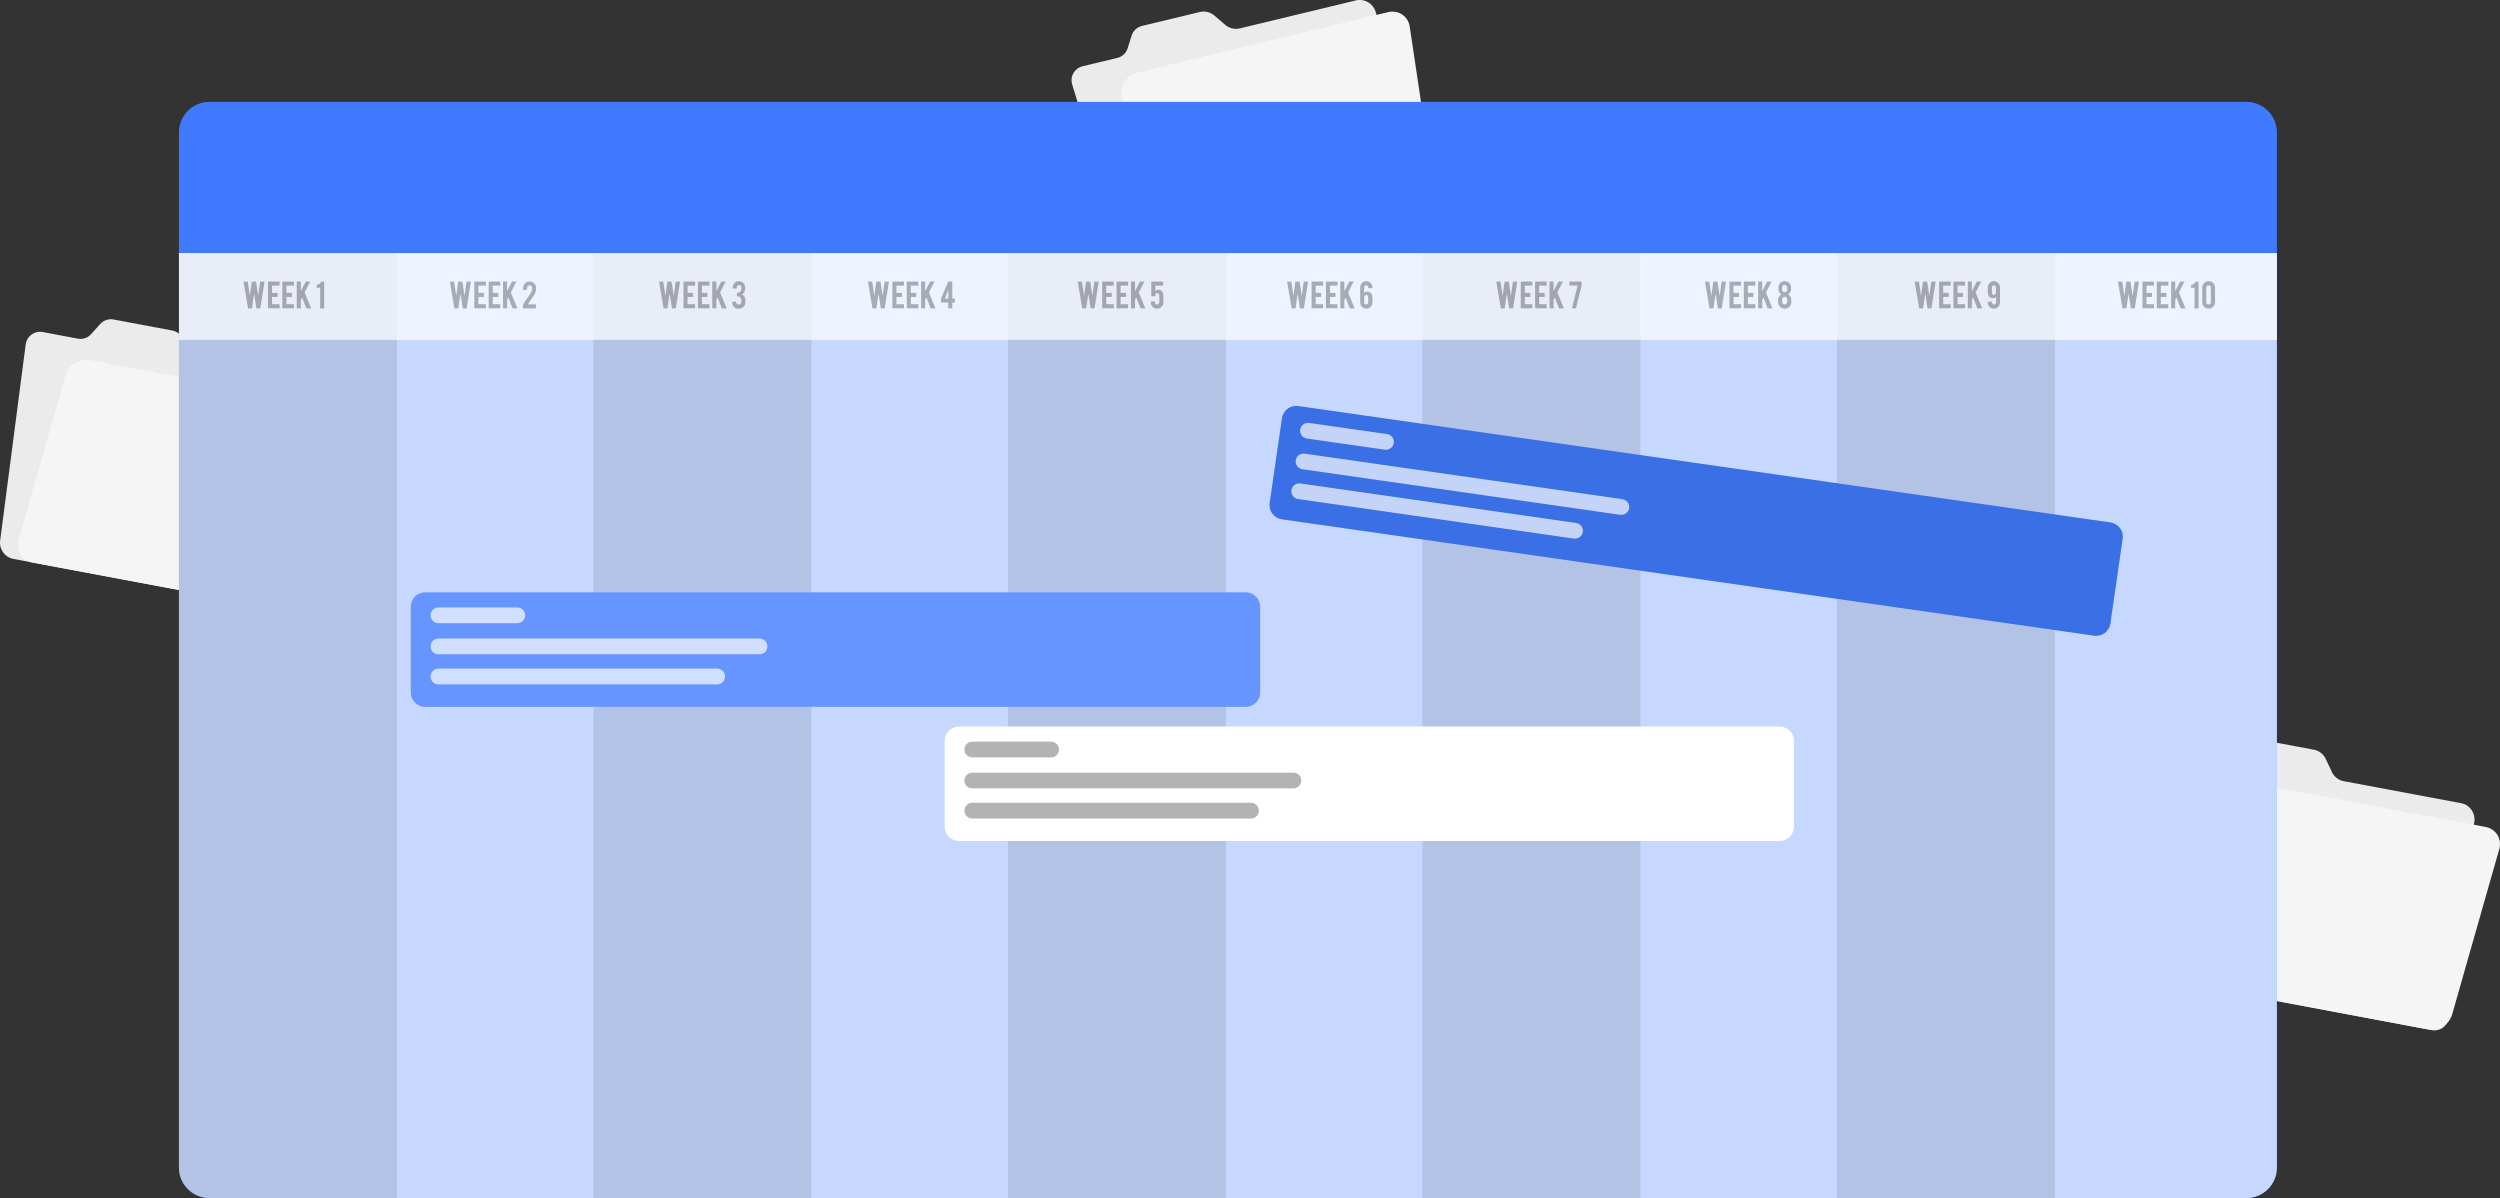 <svg width="265" height="127" viewBox="0 0 265 127" fill="none" xmlns="http://www.w3.org/2000/svg">
    <rect x="0" y="0" width="265" height="127" fill="#333333" stroke="none"/>
    <g clip-path="url(#clip0_59_979)">
        <path d="M247.179 81.823L246.53 80.444C246.293 79.94 245.831 79.576 245.298 79.474L239.103 78.312C238.57 78.21 238.037 78.389 237.678 78.784L236.708 79.863C236.355 80.259 235.822 80.438 235.283 80.336L231.585 79.64C230.706 79.474 229.897 80.068 229.775 80.962L227.066 101.775C226.95 102.669 227.573 103.531 228.452 103.69L257.765 109.194C258.644 109.36 259.453 108.766 259.575 107.872L262.284 87.059C262.4 86.165 261.777 85.303 260.898 85.143L248.411 82.8C247.879 82.698 247.416 82.334 247.179 81.83V81.823Z" fill="#EBEBEB"/>
        <path d="M263.459 87.652L236.606 82.615C235.488 82.404 234.327 83.113 234.018 84.198L229.024 101.724C228.716 102.809 229.37 103.863 230.488 104.073L257.341 109.111C258.458 109.321 259.62 108.613 259.928 107.527L264.923 90.002C265.231 88.917 264.576 87.863 263.459 87.652Z" fill="#F5F5F5"/>
        <path d="M20.126 37.381L19.477 36.002C19.24 35.498 18.778 35.134 18.245 35.032L12.05 33.87C11.517 33.767 10.984 33.946 10.625 34.342L9.655 35.421C9.302 35.817 8.769 35.996 8.23 35.893L4.532 35.197C3.653 35.032 2.844 35.625 2.722 36.519L0.013 57.326C-0.103 58.22 0.52 59.082 1.399 59.242L30.712 64.745C31.591 64.911 32.4 64.317 32.522 63.423L35.231 42.61C35.347 41.716 34.724 40.854 33.845 40.695L21.358 38.352C20.826 38.249 20.363 37.885 20.126 37.381Z" fill="#EBEBEB"/>
        <path d="M36.4 43.21L9.546 38.173C8.429 37.962 7.267 38.671 6.959 39.756L1.964 57.281C1.656 58.367 2.311 59.42 3.428 59.631L30.282 64.668C31.399 64.879 32.561 64.17 32.869 63.085L37.864 45.559C38.172 44.474 37.517 43.421 36.4 43.21Z" fill="#F5F5F5"/>
        <path d="M113.642 60.365L112.146 58.52C111.601 57.843 110.766 57.467 109.919 57.511L100.135 58.048C99.294 58.092 98.556 58.558 98.164 59.286L97.105 61.272C96.72 61.999 95.981 62.466 95.134 62.51L89.298 62.83C87.905 62.906 86.904 64.094 87.064 65.486L90.762 97.874C90.923 99.266 92.181 100.332 93.568 100.255L139.835 97.708C141.228 97.631 142.229 96.444 142.069 95.052L138.371 62.663C138.21 61.272 136.952 60.206 135.565 60.282L115.863 61.367C115.022 61.412 114.188 61.035 113.636 60.359L113.642 60.365Z" fill="#EBEBEB"/>
        <path d="M140.367 63.13L97.978 65.466C96.213 65.562 94.73 67.062 94.665 68.818L93.683 97.095C93.625 98.844 95.006 100.192 96.771 100.089L139.16 97.753C140.926 97.657 142.409 96.156 142.473 94.407L143.455 66.13C143.513 64.381 142.133 63.034 140.367 63.136V63.13Z" fill="#F5F5F5"/>
        <path d="M129.884 2.643L128.722 1.647C128.298 1.283 127.721 1.143 127.194 1.27L121.063 2.745C120.537 2.873 120.12 3.25 119.959 3.754L119.523 5.133C119.362 5.637 118.951 6.021 118.418 6.142L114.759 7.023C113.886 7.234 113.392 8.102 113.655 8.964L119.799 29.037C120.062 29.898 120.986 30.428 121.853 30.218L150.844 23.233C151.717 23.022 152.212 22.154 151.949 21.292L145.805 1.219C145.542 0.357 144.617 -0.172 143.751 0.038L131.405 3.013C130.879 3.141 130.308 3.001 129.878 2.637L129.884 2.643Z" fill="#EBEBEB"/>
        <path d="M147.127 1.29L120.563 7.687C119.452 7.955 118.694 9.072 118.861 10.19L121.558 28.207C121.724 29.324 122.758 30.013 123.862 29.745L150.427 23.348C151.531 23.08 152.295 21.963 152.128 20.845L149.432 2.828C149.265 1.711 148.232 1.022 147.127 1.29Z" fill="#F5F5F5"/>
        <path d="M241.35 14.027V123.769C241.35 125.551 239.892 127 238.101 127H22.219C20.428 127 18.97 125.551 18.97 123.769V14.027C18.97 12.239 20.428 10.796 22.219 10.796H238.101C239.892 10.796 241.35 12.239 241.35 14.027Z" fill="#407BFF"/>
        <path opacity="0.7" d="M241.35 26.828V123.769C241.35 125.551 239.892 127 238.101 127H22.219C20.428 127 18.97 125.551 18.97 123.769V26.828H241.35Z" fill="white"/>
        <path opacity="0.1" d="M42.075 26.828V127H22.219C20.428 127 18.97 125.551 18.97 123.769V26.828H42.075Z" fill="black"/>
        <path opacity="0.1" d="M86.011 26.828H62.907V127H86.011V26.828Z" fill="black"/>
        <path opacity="0.1" d="M129.948 26.828H106.844V127H129.948V26.828Z" fill="black"/>
        <path opacity="0.1" d="M173.885 26.828H150.78V127H173.885V26.828Z" fill="black"/>
        <path opacity="0.1" d="M217.821 26.828H194.717V127H217.821V26.828Z" fill="black"/>
        <path opacity="0.7" d="M241.35 26.828H18.97V36.028H241.35V26.828Z" fill="white"/>
        <g opacity="0.3">
            <path d="M27.592 29.847H28.041L27.592 32.688H27.181L26.937 31.124L26.706 32.688H26.295L25.814 29.847H26.263L26.488 31.367L26.693 29.847H27.143L27.367 31.367L27.579 29.847H27.592Z" fill="black"/>
            <path d="M28.407 32.688V29.847H29.634V30.275H28.837V31.048H29.422V31.476H28.837V32.248H29.634V32.676H28.407V32.688Z" fill="black"/>
            <path d="M29.929 32.688V29.847H31.155V30.275H30.359V31.048H30.943V31.476H30.359V32.248H31.155V32.676H29.929V32.688Z" fill="black"/>
            <path d="M31.887 31.782V32.682H31.457V29.841H31.887V30.856L32.413 29.841H32.875L32.285 31.003L32.978 32.688H32.471L32.022 31.533L31.893 31.788L31.887 31.782Z" fill="black"/>
            <path d="M33.935 32.688V30.499H33.569V30.199C33.671 30.186 33.768 30.148 33.864 30.084C33.96 30.02 34.025 29.937 34.063 29.847H34.365V32.688H33.935Z" fill="black"/>
            <path d="M49.464 29.847H49.913L49.464 32.688H49.053L48.809 31.124L48.578 32.688H48.167L47.686 29.847H48.135L48.36 31.367L48.565 29.847H49.015L49.239 31.367L49.451 29.847H49.464Z" fill="black"/>
            <path d="M50.279 32.688V29.847H51.505V30.275H50.709V31.048H51.294V31.476H50.709V32.248H51.505V32.676H50.279V32.688Z" fill="black"/>
            <path d="M51.801 32.688V29.847H53.027V30.275H52.231V31.048H52.815V31.476H52.231V32.248H53.027V32.676H51.801V32.688Z" fill="black"/>
            <path d="M53.752 31.782V32.682H53.322V29.841H53.752V30.856L54.279 29.841H54.741L54.15 31.003L54.844 32.688H54.337L53.887 31.533L53.759 31.788L53.752 31.782Z" fill="black"/>
            <path d="M55.441 30.645C55.441 30.377 55.511 30.173 55.659 30.026C55.787 29.898 55.948 29.841 56.153 29.841C56.34 29.841 56.5 29.911 56.635 30.052C56.77 30.192 56.834 30.358 56.834 30.543C56.834 30.729 56.789 30.926 56.705 31.105C56.66 31.207 56.545 31.373 56.378 31.622C56.333 31.686 56.263 31.795 56.166 31.935L56.089 32.05C56.038 32.127 55.999 32.184 55.974 32.229C55.961 32.254 55.954 32.267 55.954 32.267H56.802V32.688H55.434V32.293C55.434 32.293 55.466 32.229 55.531 32.133C55.556 32.088 55.595 32.044 55.627 31.986L55.736 31.827C55.8 31.737 55.903 31.597 56.044 31.399C56.179 31.214 56.275 31.048 56.34 30.901C56.391 30.78 56.416 30.665 56.416 30.556C56.416 30.467 56.391 30.396 56.346 30.339C56.295 30.275 56.224 30.243 56.141 30.243C56.019 30.243 55.935 30.314 55.884 30.448C55.864 30.492 55.858 30.55 55.858 30.614V30.722H55.434V30.645H55.441Z" fill="black"/>
            <path d="M71.638 29.847H72.087L71.638 32.688H71.227L70.983 31.124L70.752 32.688H70.341L69.859 29.847H70.309L70.534 31.367L70.739 29.847H71.188L71.413 31.367L71.625 29.847H71.638Z" fill="black"/>
            <path d="M72.453 32.688V29.847H73.679V30.275H72.883V31.048H73.467V31.476H72.883V32.248H73.679V32.676H72.453V32.688Z" fill="black"/>
            <path d="M73.981 32.688V29.847H75.207V30.275H74.411V31.048H74.995V31.476H74.411V32.248H75.207V32.676H73.981V32.688Z" fill="black"/>
            <path d="M75.933 31.782V32.682H75.502V29.841H75.933V30.856L76.459 29.841H76.921L76.331 31.003L77.024 32.688H76.517L76.067 31.533L75.939 31.788L75.933 31.782Z" fill="black"/>
            <path d="M78.282 32.28C78.481 32.28 78.578 32.191 78.578 32.005V31.839C78.578 31.546 78.423 31.405 78.115 31.405V31.041C78.282 31.041 78.404 30.997 78.481 30.901C78.552 30.818 78.59 30.703 78.59 30.55V30.486C78.59 30.301 78.507 30.205 78.346 30.205C78.257 30.205 78.186 30.237 78.147 30.307C78.115 30.358 78.102 30.428 78.102 30.512V30.588H77.679V30.524C77.679 30.32 77.73 30.154 77.833 30.033C77.948 29.886 78.115 29.816 78.327 29.816C78.539 29.816 78.693 29.886 78.815 30.02C78.924 30.141 78.982 30.294 78.982 30.48V30.601C78.982 30.78 78.93 30.933 78.821 31.061C78.776 31.118 78.725 31.163 78.661 31.201C78.789 31.271 78.886 31.38 78.956 31.527C78.995 31.603 79.014 31.693 79.014 31.795V32.018C79.014 32.229 78.943 32.401 78.796 32.535C78.654 32.663 78.494 32.733 78.295 32.733C78.096 32.733 77.942 32.669 77.814 32.535C77.679 32.401 77.615 32.242 77.615 32.056V31.986L78.025 31.954V32.056C78.038 32.127 78.064 32.184 78.109 32.229C78.154 32.274 78.212 32.299 78.282 32.299V32.28Z" fill="black"/>
            <path d="M93.779 29.847H94.229L93.779 32.688H93.368L93.125 31.124L92.893 32.688H92.483L92.001 29.847H92.451L92.675 31.367L92.881 29.847H93.33L93.555 31.367L93.766 29.847H93.779Z" fill="black"/>
            <path d="M94.595 32.688V29.847H95.821V30.275H95.025V31.048H95.609V31.476H95.025V32.248H95.821V32.676H94.595V32.688Z" fill="black"/>
            <path d="M96.116 32.688V29.847H97.342V30.275H96.546V31.048H97.13V31.476H96.546V32.248H97.342V32.676H96.116V32.688Z" fill="black"/>
            <path d="M98.068 31.782V32.682H97.638V29.841H98.068V30.856L98.594 29.841H99.056L98.466 31.003L99.159 32.688H98.652L98.203 31.533L98.074 31.788L98.068 31.782Z" fill="black"/>
            <path d="M99.75 31.642L100.514 29.841H100.944V31.642H101.22V32.069H100.944V32.682H100.514V32.069H99.75V31.642ZM100.514 31.642V30.754L100.161 31.642H100.514Z" fill="black"/>
            <path d="M116.017 29.847H116.467L116.017 32.688H115.606L115.363 31.124L115.131 32.688H114.721L114.239 29.847H114.688L114.913 31.367L115.119 29.847H115.568L115.793 31.367L116.005 29.847H116.017Z" fill="black"/>
            <path d="M116.833 32.688V29.847H118.059V30.275H117.263V31.048H117.847V31.476H117.263V32.248H118.059V32.676H116.833V32.688Z" fill="black"/>
            <path d="M118.354 32.688V29.847H119.58V30.275H118.784V31.048H119.368V31.476H118.784V32.248H119.58V32.676H118.354V32.688Z" fill="black"/>
            <path d="M120.312 31.782V32.682H119.882V29.841H120.312V30.856L120.839 29.841H121.301L120.71 31.003L121.403 32.688H120.896L120.447 31.533L120.319 31.788L120.312 31.782Z" fill="black"/>
            <path d="M122.463 30.269V30.882C122.508 30.824 122.565 30.773 122.642 30.741C122.681 30.722 122.732 30.716 122.784 30.716C122.97 30.716 123.111 30.779 123.201 30.914C123.278 31.029 123.317 31.188 123.317 31.392V32.005C123.317 32.216 123.252 32.388 123.118 32.523C122.989 32.65 122.829 32.72 122.636 32.72C122.443 32.72 122.289 32.65 122.167 32.516C122.045 32.388 121.988 32.229 121.988 32.037V31.967L122.399 31.935V32.031C122.418 32.146 122.463 32.222 122.546 32.261C122.572 32.273 122.598 32.28 122.623 32.28C122.797 32.28 122.886 32.191 122.886 32.005V31.309C122.886 31.227 122.854 31.156 122.797 31.105C122.771 31.08 122.726 31.067 122.675 31.067C122.598 31.067 122.54 31.099 122.508 31.156C122.476 31.207 122.463 31.265 122.463 31.322V31.399H122.033V29.847H123.291V30.275H122.463V30.269Z" fill="black"/>
            <path d="M138.21 29.847H138.66L138.21 32.688H137.799L137.556 31.124L137.324 32.688H136.914L136.432 29.847H136.881L137.106 31.367L137.312 29.847H137.761L137.986 31.367L138.197 29.847H138.21Z" fill="black"/>
            <path d="M139.026 32.688V29.847H140.252V30.275H139.456V31.048H140.04V31.476H139.456V32.248H140.252V32.676H139.026V32.688Z" fill="black"/>
            <path d="M140.547 32.688V29.847H141.773V30.275H140.977V31.048H141.561V31.476H140.977V32.248H141.773V32.676H140.547V32.688Z" fill="black"/>
            <path d="M142.499 31.782V32.682H142.069V29.841H142.499V30.856L143.025 29.841H143.487L142.897 31.003L143.59 32.688H143.083L142.634 31.533L142.505 31.788L142.499 31.782Z" fill="black"/>
            <path d="M145.035 30.55V30.48C145.035 30.409 145.015 30.352 144.977 30.307C144.938 30.262 144.887 30.237 144.816 30.237C144.746 30.237 144.694 30.262 144.656 30.307C144.617 30.352 144.598 30.416 144.598 30.48V31.048C144.694 30.958 144.803 30.914 144.925 30.914C145.118 30.914 145.259 30.977 145.349 31.112C145.433 31.227 145.477 31.386 145.477 31.59V32.076C145.471 32.254 145.4 32.408 145.278 32.529C145.156 32.65 145.009 32.714 144.829 32.714C144.637 32.714 144.482 32.644 144.36 32.51C144.238 32.382 144.181 32.222 144.181 32.031V30.48C144.181 30.339 144.213 30.218 144.283 30.103C144.354 29.988 144.45 29.905 144.572 29.854C144.649 29.816 144.739 29.803 144.829 29.803C145.015 29.803 145.176 29.873 145.298 30.007C145.42 30.135 145.477 30.294 145.477 30.486V30.55H145.028H145.035ZM144.604 32.031C144.604 32.101 144.624 32.159 144.656 32.203C144.694 32.254 144.746 32.28 144.816 32.28C144.887 32.28 144.938 32.254 144.977 32.203C145.015 32.159 145.035 32.101 145.035 32.031V31.507C145.035 31.424 145.002 31.36 144.945 31.303C144.913 31.277 144.874 31.265 144.823 31.265C144.746 31.265 144.694 31.297 144.656 31.354C144.624 31.405 144.611 31.456 144.611 31.514V32.031H144.604Z" fill="black"/>
            <path d="M160.384 29.847H160.833L160.384 32.688H159.973L159.729 31.124L159.498 32.688H159.087L158.606 29.847H159.055L159.28 31.367L159.485 29.847H159.935L160.159 31.367L160.371 29.847H160.384Z" fill="black"/>
            <path d="M161.199 32.688V29.847H162.426V30.275H161.63V31.048H162.214V31.476H161.63V32.248H162.426V32.676H161.199V32.688Z" fill="black"/>
            <path d="M162.721 32.688V29.847H163.947V30.275H163.151V31.048H163.735V31.476H163.151V32.248H163.947V32.676H162.721V32.688Z" fill="black"/>
            <path d="M164.679 31.782V32.682H164.249V29.841H164.679V30.856L165.205 29.841H165.668L165.077 31.003L165.77 32.688H165.263L164.814 31.533L164.685 31.788L164.679 31.782Z" fill="black"/>
            <path d="M167.651 29.841V30.269L167.048 32.682H166.624L167.228 30.269H166.354V29.841H167.651Z" fill="black"/>
            <path d="M182.506 29.847H182.956L182.506 32.688H182.096L181.852 31.124L181.621 32.688H181.21L180.728 29.847H181.178L181.402 31.367L181.608 29.847H182.057L182.282 31.367L182.494 29.847H182.506Z" fill="black"/>
            <path d="M183.322 32.688V29.847H184.548V30.275H183.752V31.048H184.336V31.476H183.752V32.248H184.548V32.676H183.322V32.688Z" fill="black"/>
            <path d="M184.843 32.688V29.847H186.069V30.275H185.273V31.048H185.858V31.476H185.273V32.248H186.069V32.676H184.843V32.688Z" fill="black"/>
            <path d="M186.795 31.782V32.682H186.365V29.841H186.795V30.856L187.321 29.841H187.783L187.193 31.003L187.886 32.688H187.379L186.93 31.533L186.801 31.788L186.795 31.782Z" fill="black"/>
            <path d="M189.876 32.037C189.876 32.229 189.812 32.388 189.677 32.516C189.542 32.644 189.382 32.714 189.196 32.714H189.164C188.971 32.714 188.811 32.65 188.682 32.516C188.547 32.382 188.483 32.222 188.483 32.037V31.782C188.483 31.61 188.541 31.456 188.657 31.329C188.708 31.271 188.766 31.226 188.83 31.188C188.714 31.131 188.624 31.029 188.56 30.894C188.528 30.824 188.515 30.735 188.515 30.626V30.473C188.515 30.288 188.567 30.135 188.682 30.013C188.804 29.879 188.965 29.809 189.164 29.809H189.196C189.395 29.809 189.562 29.879 189.684 30.013C189.793 30.135 189.851 30.288 189.851 30.473V30.626C189.851 30.805 189.799 30.952 189.69 31.067C189.645 31.118 189.587 31.156 189.53 31.188C189.658 31.258 189.754 31.367 189.825 31.514C189.863 31.59 189.876 31.68 189.876 31.782V32.037ZM189.459 30.588C189.459 30.396 189.395 30.269 189.273 30.224C189.247 30.211 189.215 30.205 189.177 30.205C189.1 30.205 189.042 30.224 188.997 30.269C188.958 30.301 188.933 30.345 188.913 30.396C188.901 30.448 188.894 30.511 188.894 30.594C188.894 30.716 188.92 30.805 188.952 30.863C188.997 30.933 189.074 30.971 189.177 30.971C189.279 30.971 189.356 30.933 189.401 30.856C189.44 30.792 189.459 30.703 189.459 30.594V30.588ZM189.446 31.833C189.446 31.661 189.408 31.552 189.331 31.495C189.292 31.469 189.241 31.456 189.177 31.456C189.061 31.456 188.984 31.507 188.945 31.603C188.92 31.661 188.907 31.744 188.907 31.839V31.973C188.907 32.069 188.933 32.146 188.997 32.197C189.048 32.248 189.106 32.273 189.177 32.273C189.292 32.273 189.376 32.21 189.421 32.101C189.44 32.063 189.446 32.018 189.446 31.967V31.833Z" fill="black"/>
            <path d="M204.732 29.847H205.181L204.732 32.688H204.321L204.077 31.124L203.846 32.688H203.435L202.953 29.847H203.403L203.627 31.367L203.833 29.847H204.282L204.507 31.367L204.719 29.847H204.732Z" fill="black"/>
            <path d="M205.547 32.688V29.847H206.773V30.275H205.977V31.048H206.561V31.476H205.977V32.248H206.773V32.676H205.547V32.688Z" fill="black"/>
            <path d="M207.068 32.688V29.847H208.295V30.275H207.498V31.048H208.083V31.476H207.498V32.248H208.295V32.676H207.068V32.688Z" fill="black"/>
            <path d="M209.02 31.782V32.682H208.59V29.841H209.02V30.856L209.546 29.841H210.009L209.418 31.003L210.111 32.688H209.604L209.155 31.533L209.026 31.788L209.02 31.782Z" fill="black"/>
            <path d="M211.35 29.809C211.536 29.809 211.697 29.879 211.819 30.013C211.941 30.141 211.999 30.301 211.999 30.492V32.044C211.999 32.235 211.934 32.395 211.813 32.523C211.691 32.657 211.536 32.72 211.35 32.72C211.164 32.72 211.004 32.65 210.882 32.516C210.76 32.388 210.702 32.229 210.702 32.037V31.974H211.151V32.044C211.151 32.114 211.171 32.171 211.209 32.216C211.248 32.261 211.299 32.286 211.37 32.286C211.44 32.286 211.492 32.261 211.53 32.216C211.569 32.171 211.588 32.114 211.588 32.044V31.476C211.485 31.565 211.376 31.61 211.26 31.61C211.074 31.61 210.933 31.546 210.837 31.412C210.753 31.297 210.708 31.137 210.708 30.933V30.448C210.708 30.314 210.753 30.199 210.824 30.09C210.894 29.988 210.984 29.905 211.106 29.854C211.183 29.822 211.267 29.803 211.357 29.803L211.35 29.809ZM211.575 30.492C211.575 30.422 211.556 30.365 211.517 30.314C211.479 30.269 211.427 30.243 211.357 30.243C211.286 30.243 211.235 30.269 211.196 30.314C211.158 30.358 211.138 30.422 211.138 30.492V31.016C211.138 31.099 211.171 31.169 211.228 31.22C211.254 31.246 211.299 31.258 211.35 31.258C211.459 31.258 211.53 31.201 211.556 31.086C211.562 31.054 211.569 31.022 211.569 31.009V30.492H211.575Z" fill="black"/>
            <path d="M226.283 29.847H226.732L226.283 32.688H225.872L225.628 31.124L225.397 32.688H224.986L224.504 29.847H224.954L225.178 31.367L225.384 29.847H225.833L226.058 31.367L226.27 29.847H226.283Z" fill="black"/>
            <path d="M227.098 32.688V29.847H228.324V30.275H227.528V31.048H228.112V31.476H227.528V32.248H228.324V32.676H227.098V32.688Z" fill="black"/>
            <path d="M228.619 32.688V29.847H229.846V30.275H229.05V31.048H229.634V31.476H229.05V32.248H229.846V32.676H228.619V32.688Z" fill="black"/>
            <path d="M230.571 31.782V32.682H230.141V29.841H230.571V30.856L231.097 29.841H231.56L230.969 31.003L231.662 32.688H231.155L230.706 31.533L230.577 31.788L230.571 31.782Z" fill="black"/>
            <path d="M232.619 32.688V30.499H232.253V30.199C232.356 30.186 232.452 30.148 232.548 30.084C232.645 30.02 232.709 29.937 232.747 29.847H233.049V32.688H232.619Z" fill="black"/>
            <path d="M234.795 32.037C234.795 32.229 234.731 32.388 234.596 32.516C234.461 32.65 234.301 32.714 234.115 32.714C233.928 32.714 233.762 32.65 233.633 32.516C233.498 32.382 233.434 32.222 233.434 32.037V30.486C233.434 30.294 233.498 30.135 233.633 30.007C233.768 29.873 233.928 29.809 234.115 29.809C234.301 29.809 234.468 29.873 234.596 30.007C234.731 30.141 234.795 30.301 234.795 30.486V32.037ZM234.352 30.48C234.352 30.409 234.327 30.352 234.282 30.307C234.23 30.256 234.172 30.237 234.108 30.237C234.044 30.237 233.98 30.262 233.935 30.307C233.89 30.358 233.864 30.416 233.864 30.48V32.031C233.864 32.101 233.89 32.159 233.935 32.203C233.98 32.254 234.038 32.273 234.108 32.273C234.179 32.273 234.237 32.248 234.282 32.203C234.333 32.152 234.352 32.095 234.352 32.031V30.48Z" fill="black"/>
        </g>
        <path d="M132.047 62.791H45.073C44.229 62.791 43.545 63.472 43.545 64.311V73.402C43.545 74.242 44.229 74.922 45.073 74.922H132.047C132.891 74.922 133.575 74.242 133.575 73.402V64.311C133.575 63.472 132.891 62.791 132.047 62.791Z" fill="#407BFF"/>
        <path opacity="0.2" d="M132.047 62.791H45.073C44.229 62.791 43.545 63.472 43.545 64.311V73.402C43.545 74.242 44.229 74.922 45.073 74.922H132.047C132.891 74.922 133.575 74.242 133.575 73.402V64.311C133.575 63.472 132.891 62.791 132.047 62.791Z" fill="white"/>
        <path opacity="0.7" d="M54.825 66.06H46.479C46.017 66.06 45.638 65.69 45.638 65.224C45.638 64.764 46.01 64.388 46.479 64.388H54.825C55.287 64.388 55.665 64.758 55.665 65.224C55.665 65.683 55.293 66.06 54.825 66.06Z" fill="white"/>
        <path opacity="0.7" d="M80.503 69.355H46.479C46.017 69.355 45.638 68.984 45.638 68.518C45.638 68.059 46.01 67.682 46.479 67.682H80.503C80.966 67.682 81.344 68.052 81.344 68.518C81.344 68.978 80.972 69.355 80.503 69.355Z" fill="white"/>
        <path opacity="0.7" d="M76.01 72.547H46.479C46.017 72.547 45.638 72.177 45.638 71.71C45.638 71.251 46.01 70.874 46.479 70.874H76.01C76.472 70.874 76.85 71.244 76.85 71.71C76.85 72.17 76.478 72.547 76.01 72.547Z" fill="white"/>
        <path d="M188.637 77.016H101.663C100.819 77.016 100.135 77.696 100.135 78.535V87.627C100.135 88.466 100.819 89.146 101.663 89.146H188.637C189.481 89.146 190.165 88.466 190.165 87.627V78.535C190.165 77.696 189.481 77.016 188.637 77.016Z" fill="white"/>
        <path opacity="0.3" d="M111.414 80.285H103.069C102.607 80.285 102.228 79.915 102.228 79.448C102.228 78.989 102.6 78.612 103.069 78.612H111.414C111.877 78.612 112.255 78.982 112.255 79.448C112.255 79.908 111.883 80.285 111.414 80.285Z" fill="black"/>
        <path opacity="0.3" d="M137.093 83.573H103.069C102.607 83.573 102.228 83.203 102.228 82.736C102.228 82.277 102.6 81.9 103.069 81.9H137.093C137.556 81.9 137.934 82.27 137.934 82.736C137.934 83.196 137.562 83.573 137.093 83.573Z" fill="black"/>
        <path opacity="0.3" d="M132.599 86.765H103.069C102.607 86.765 102.228 86.395 102.228 85.929C102.228 85.469 102.6 85.092 103.069 85.092H132.599C133.062 85.092 133.44 85.463 133.44 85.929C133.44 86.388 133.068 86.765 132.599 86.765Z" fill="black"/>
        <path d="M223.709 55.378L137.618 43.041C136.783 42.921 136.008 43.497 135.888 44.328L134.584 53.326C134.463 54.157 135.043 54.927 135.878 55.047L221.97 67.385C222.805 67.504 223.58 66.928 223.7 66.098L225.004 57.099C225.124 56.268 224.545 55.498 223.709 55.378Z" fill="#407BFF"/>
        <path opacity="0.1" d="M223.709 55.378L137.618 43.041C136.783 42.921 136.008 43.497 135.888 44.328L134.584 53.326C134.463 54.157 135.043 54.927 135.878 55.047L221.97 67.385C222.805 67.504 223.58 66.928 223.7 66.098L225.004 57.099C225.124 56.268 224.545 55.498 223.709 55.378Z" fill="black"/>
        <path opacity="0.7" d="M146.794 47.666L138.531 46.485C138.076 46.422 137.755 46 137.819 45.54C137.883 45.087 138.307 44.768 138.769 44.832L147.031 46.013C147.487 46.077 147.808 46.498 147.744 46.958C147.679 47.411 147.256 47.73 146.794 47.666Z" fill="white"/>
        <path opacity="0.7" d="M171.741 54.568L138.063 49.741C137.607 49.678 137.286 49.256 137.35 48.797C137.414 48.343 137.838 48.024 138.3 48.088L171.978 52.914C172.434 52.978 172.755 53.4 172.691 53.859C172.627 54.313 172.203 54.632 171.741 54.568Z" fill="white"/>
        <path opacity="0.7" d="M166.829 57.09L137.6 52.902C137.145 52.838 136.824 52.416 136.888 51.957C136.952 51.504 137.376 51.184 137.838 51.248L167.067 55.436C167.523 55.5 167.844 55.922 167.78 56.381C167.715 56.834 167.292 57.154 166.829 57.09Z" fill="white"/>
    </g>
    <defs>
        <clipPath id="clip0_59_979">
            <rect width="265" height="127" fill="white"/>
        </clipPath>
    </defs>
</svg>
